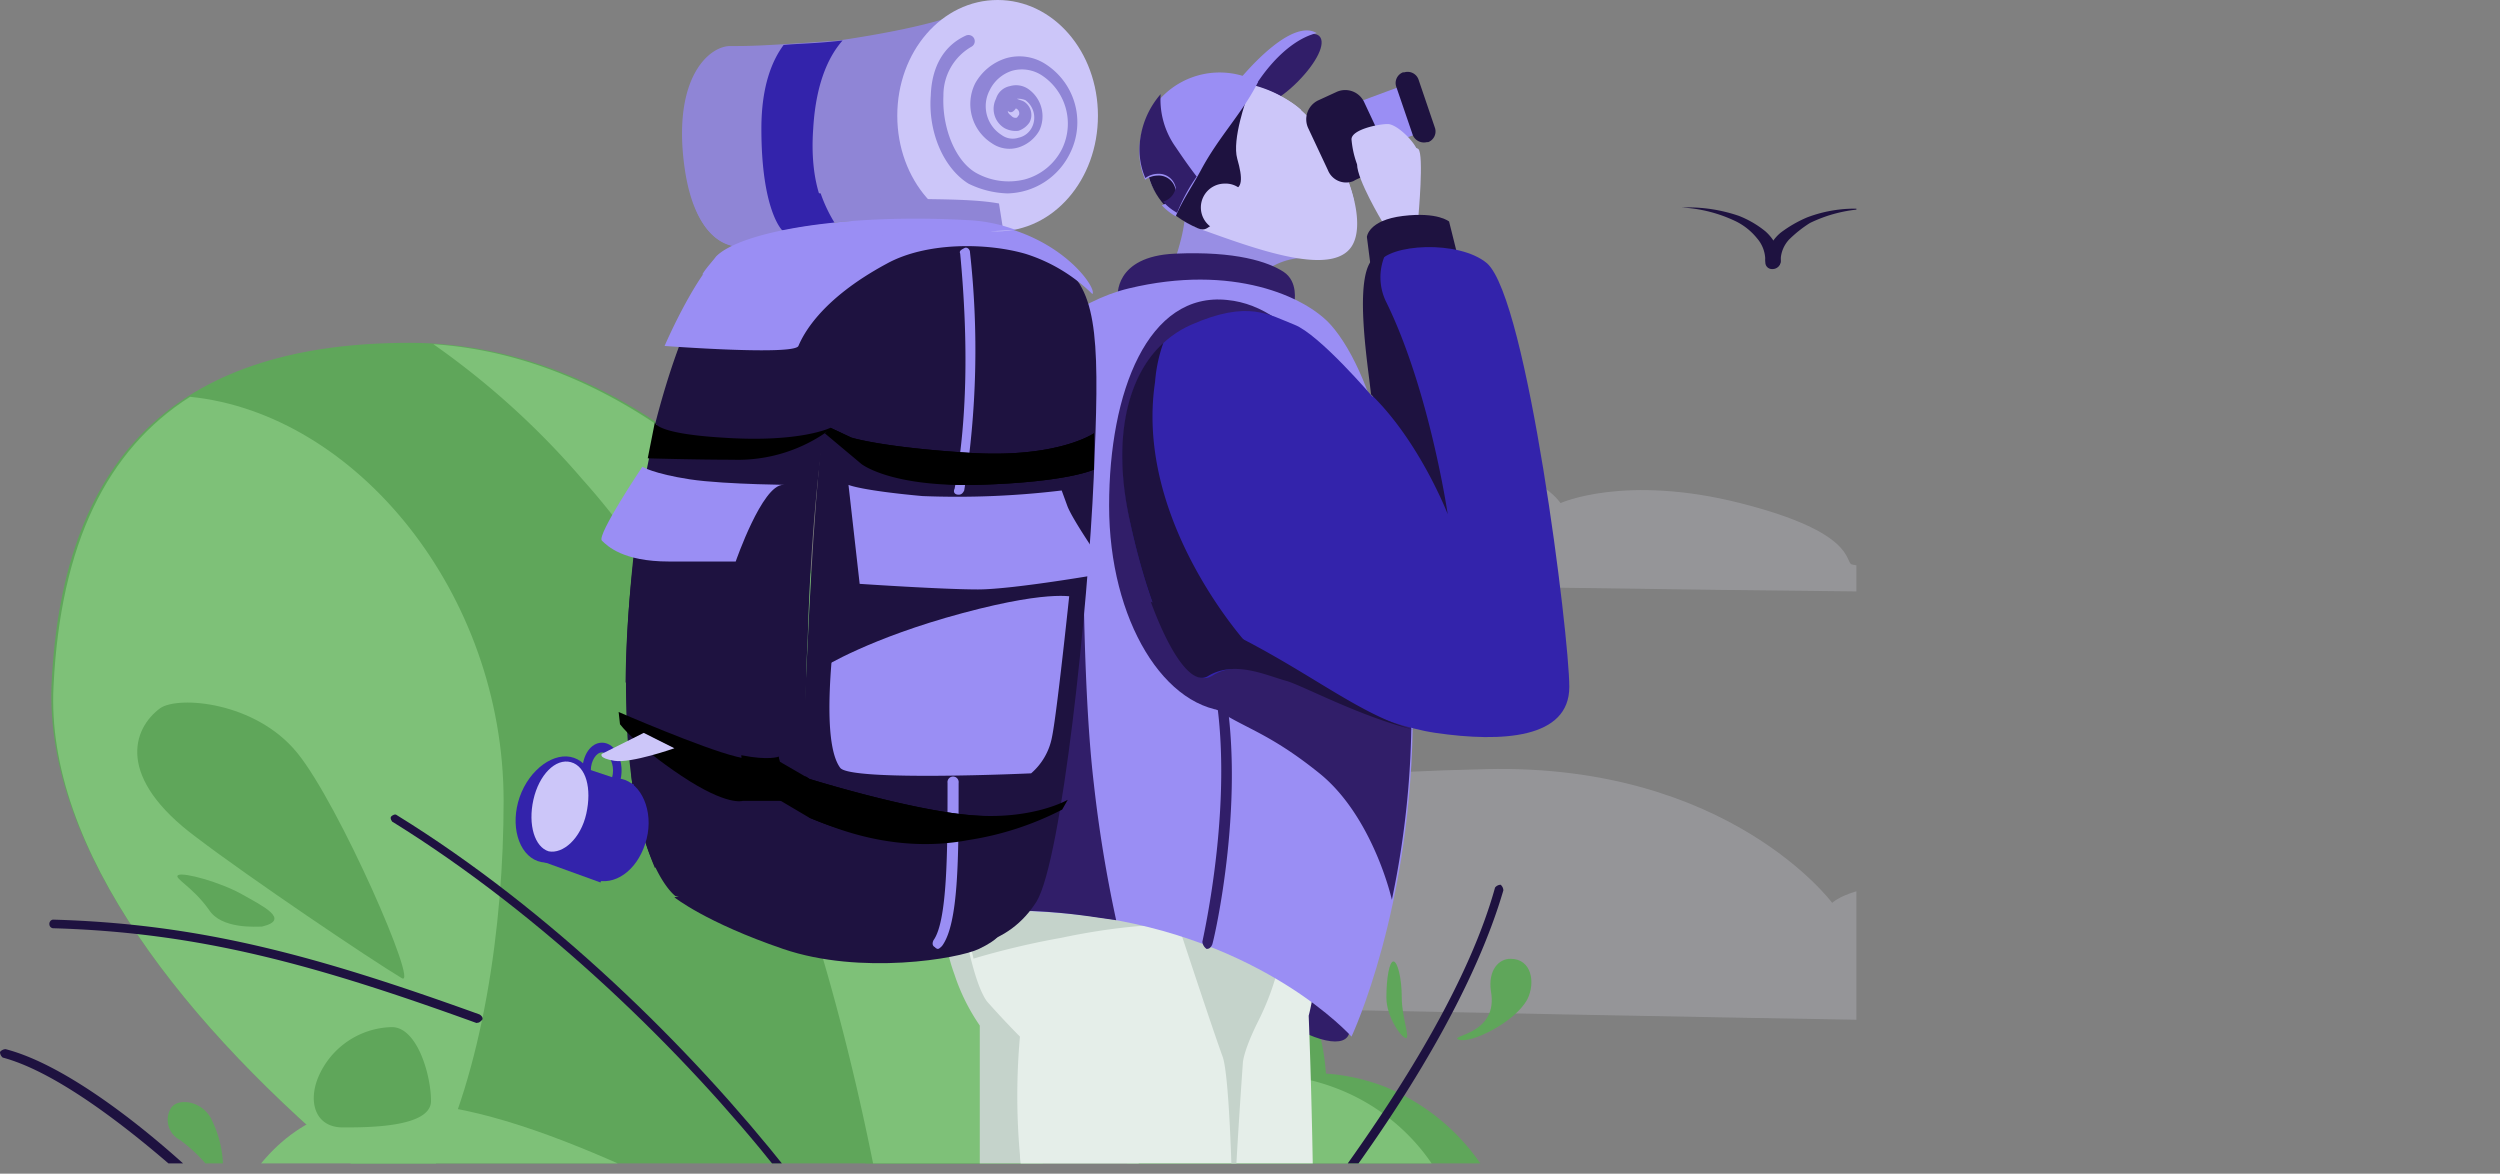 <svg xmlns="http://www.w3.org/2000/svg" xmlns:xlink="http://www.w3.org/1999/xlink" viewBox="0 0 255.16 119.79"><rect x="0" y="0" width="255.16" height="119.79" fill="#808080" stroke="none"/><defs><clipPath id="clip-path" transform="translate(0 -1.26)"><rect width="189.47" height="120" style="fill:none"/></clipPath></defs><g id="Ebene_2" data-name="Ebene 2"><g id="Layer_1" data-name="Layer 1"><g style="clip-path:url(#clip-path)"><path d="M252.42,104.93c-7.39-.57-17.92-.57-21.62-2.56s-7.39-6.26-14.22-7.39-9.52,1.56-9.52,1.56-.57-3.7-9-4.69S187,93.41,187,93.41s-10.53-14.22-35.27-13.65-22.61,2.7-22.61,2.7-8-5.26-24.75-.57-20,10-20,10-1.56-3.13-10-.57-9.53,8.39-9.53,8.39-25.31,0-25.31,1.56,201.22,5.27,206.05,4.7S259.81,105.36,252.42,104.93Z" transform="translate(0 -1.26)" style="fill:#eeecfd;opacity:0.2;isolation:isolate"/><path d="M220.56,61c-5.54.71-30.85-1.85-31.57-2.13s.43-3.27-11.37-6.26-18.35,0-18.35,0-2.56-4-9.53-3-8.39,3.7-8.39,3.7-3.69-3.7-10.66-2.13-10.24,2.56-12.8,4.83-10.67,2.56-10.67,3.7,93.72,2.13,110.64,2.13S220.56,61,220.56,61Z" transform="translate(0 -1.26)" style="fill:#eeecfd;opacity:0.2;isolation:isolate"/><path d="M133.67,121a22,22,0,0,0,1.71-8.67c0-12.8-10.81-23.18-24.17-23.18S87,99.53,87,112.33A22.45,22.45,0,0,0,88.71,121Z" transform="translate(0 -1.26)" style="fill:#5fa65a"/><path d="M37,121h69.8c-3.27-14.5-9.39-31.14-13.65-42.52C84.76,55.73,64.56,36.25,41.81,36.25S6.4,46.91,5.26,71.09C4.55,87.87,18.91,106.07,37,121Z" transform="translate(0 -1.26)" style="fill:#5fa65a"/><path d="M37,121h7c5.27-10.38,7.4-25.17,7.4-38,0-21.19-15.07-39.53-32-41.24C10.87,47.17,6.18,56.84,5.47,71.2,4.55,87.87,18.91,106.07,37,121Z" transform="translate(0 -1.26)" style="fill:#7ec178"/><path d="M20.05,86.73C25.46,90.85,37.68,99.1,41,101.09c1.84,1.14-6.4-17.77-10.67-23S18.2,72.26,16.35,73.54C13.51,75.64,11.8,80.61,20.05,86.73Z" transform="translate(0 -1.26)" style="fill:#5fa65a"/><path d="M18.2,90.57c-.57.28,1.42,1.14,3.13,3.55,1.28,2,4.84,1.71,5.41,1.71,3-.71,0-2.13-2-3.27C22.47,91.28,18.77,90.28,18.2,90.57Z" transform="translate(0 -1.26)" style="fill:#5fa65a"/><path d="M48.78,105.64c.14,0,.28-.14.42-.28s0-.43-.28-.57c-16.64-6-28.44-9.24-43.52-9.67a.44.44,0,0,0-.36.49A.42.42,0,0,0,5.4,96c14.94.43,26.74,3.7,43.23,9.67Z" transform="translate(0 -1.26)" style="fill:#1e1240"/><path d="M40.1,85.16c15.36,9.53,29.58,23.33,39.39,35.7h1c-10-12.66-24.32-26.74-40-36.41-.14-.14-.43,0-.57.15S40,85.16,40.1,85.16Z" transform="translate(0 -1.26)" style="fill:#1e1240"/><path d="M19.77,121C15.36,116.88,7,110,.57,108.34a.76.76,0,0,0-.57.29.75.75,0,0,0,.28.57C6.11,110.76,13.79,117,18.34,121Z" transform="translate(0 -1.26)" style="fill:#1e1240"/><path d="M18.34,117.59A15.58,15.58,0,0,1,21.76,121h1a11.24,11.24,0,0,0-1.28-5.69c-1-1.7-3.27-2-4-1a2.3,2.3,0,0,0,.69,3.18A1,1,0,0,0,18.34,117.59Z" transform="translate(0 -1.26)" style="fill:#5fa65a"/><path d="M151.74,121a21.78,21.78,0,0,0-10.39-8.82c-9.52-3.69-20.33.15-27.16,8.82Z" transform="translate(0 -1.26)" style="fill:#5fa65a"/><path d="M146.76,121a20.73,20.73,0,0,0-10.38-8.67,22.08,22.08,0,0,0-5.12-1.28,25.93,25.93,0,0,0-17.07,10Z" transform="translate(0 -1.26)" style="fill:#7ec178"/><path d="M65.27,121c-17.06-7.82-31.28-11.23-39.39,0Z" transform="translate(0 -1.26)" style="fill:#7ec178"/><path d="M137.94,121c6.68-9.24,12.8-19.62,15.5-28.87a.79.79,0,0,0-.28-.57.76.76,0,0,0-.57.29c-2.56,9.24-9,19.77-15.64,29h1Z" transform="translate(0 -1.26)" style="fill:#1e1240"/><path d="M152.16,102.37c.86,4.55-4.41,4.55-3.27,5s5.69-1.71,7-4.12c.85-1.71.43-4.13-1.71-4.13C153,99.1,151.88,100.24,152.16,102.37Z" transform="translate(0 -1.26)" style="fill:#5fa65a"/><path d="M141.5,103.08c0,2,1.56,4.13,2,4.13s-.43-2.14-.43-4.13-.43-3.69-.85-3.69S141.5,101.09,141.5,103.08Z" transform="translate(0 -1.26)" style="fill:#5fa65a"/><path d="M32.43,111.33c-1,2.56-.15,5,2.56,5,2.56,0,9,0,9-2.7s-1.43-7.54-4-7.54A8.37,8.37,0,0,0,32.43,111.33Z" transform="translate(0 -1.26)" style="fill:#5fa65a"/><path d="M59.44,50.18C76.65,69.38,85.18,100.1,89.31,121h17.35C103.39,106.5,97.27,90,93,78.62,84.9,56.72,65.84,37.81,44.23,36.39A82,82,0,0,1,59.44,50.18Z" transform="translate(0 -1.26)" style="fill:#7ec178"/><path d="M123.44,96c-1,1.28,1.42,4.7,5.26,7.82s7.82,4.55,8.82,3.27-1.43-4.69-5.27-7.82S124.43,94.69,123.44,96Z" transform="translate(0 -1.26)" style="fill:#311e69"/><path d="M100,105.93v14.93h16.21l.14-14.51L110.52,92.7,96.84,97s-.57.57.57,3.7A20.42,20.42,0,0,0,100,105.93Z" transform="translate(0 -1.26)" style="fill:#c5d3cb"/><path d="M104.1,107.06a67.81,67.81,0,0,0,0,12.09c0,.57.14,1.14.14,1.85H134c-.14-9-.43-16.07-.43-16.07s1.57-5.83,0-8.39-23.75-12.09-23.75-12.09l-11.66,10s1,6.82,2.56,9C102.53,105.5,104.1,107.06,104.1,107.06Z" transform="translate(0 -1.26)" style="fill:#e5eee9"/><path d="M125.71,121h.43c.28-5.26.71-11.23.71-11.23s0-1.14,1.56-4.27a26.82,26.82,0,0,0,2.14-5.83l-10-3.13s3.13,9.53,4.27,12.66C125.29,110.76,125.57,116.31,125.71,121Z" transform="translate(0 -1.26)" style="fill:#c5d3cb"/><path d="M124.29,95.83s-5.83-1-15.93,1.14a81.7,81.7,0,0,0-9,2.13c-.57-2.42-1-4.69-1-4.69l5.26-4.55,5.69-1.71Z" transform="translate(0 -1.26)" style="fill:#c5d3cb"/><path d="M98.84,2.26S96.28,3.82,85.61,5.39c-8,.57-9,.57-11.09.57S68.69,9.08,69.82,18s5.69,8.39,5.69,8.39,4.27-2.56,12.66-2.56a86.64,86.64,0,0,1,13.93,1Z" transform="translate(0 -1.26)" style="fill:#8f85d6"/><path d="M68.83,92.84S72,95.4,79.92,98.11s17.92,1,20,0,2.14-1.57,2.14-1.57l-18.49-8Z" transform="translate(0 -1.26)" style="fill:#1e1240"/><path d="M137.94,11.93l5.4-2,1.71,4.83-5.4,2Z" transform="translate(0 -1.26)" style="fill:#9a8ef4"/><path d="M127.7,11.93c-.71-.71.29-2.7,2.28-4.69s4-3,4.69-2.28-.28,2.7-2.27,4.69S128.41,12.5,127.7,11.93Z" transform="translate(0 -1.26)" style="fill:#311e69"/><path d="M125.85,14.77a29.11,29.11,0,0,0-1.13,4.41c-.29-2-1.57-5.55,0-7.54,3.12-4.26,7.39-8.39,9.67-7C131.26,5.39,127.7,9.37,125.85,14.77Z" transform="translate(0 -1.26)" style="fill:#9a8ef4"/><path d="M133.11,27.57a7,7,0,0,0-4.27,1.57,45.93,45.93,0,0,1-3.56,3.12l-6.39-1.56s1-2.56,1.56-4.69a16,16,0,0,0,.57-3.7h9.53Z" transform="translate(0 -1.26)" style="fill:#988ee4"/><path d="M132.11,32.12S132.54,30,131,29s-4.83-2.13-11.09-1.85-5.83,4.41-5.83,4.41l4.55,3Z" transform="translate(0 -1.26)" style="fill:#311e69"/><path d="M137.94,107.06s6.26-13.22,6.26-33.13-3.7-34.27-8.39-39.53c-2.56-2.85-10-6.26-20.62-3.7S96.28,47.05,96.28,47.05L93.15,95s7-1.57,17.77-.29C129,97,137.94,107.06,137.94,107.06Z" transform="translate(0 -1.26)" style="fill:#9a8ef4"/><path d="M113.2,52.88c0,11.66,5.69,21,12.65,21s12.66-9.39,12.66-21-6.26-20.33-13.23-21C117.18,31,113.2,41.22,113.2,52.88Z" transform="translate(0 -1.26)" style="fill:#311e69"/><path d="M134.67,80.19c-5.83-4.7-8.39-4.7-11.66-7.4S117.18,62,117.18,62l8.39-12,17.21,4.55a127.18,127.18,0,0,1,1.28,19.2,92.43,92.43,0,0,1-2,19.34C141.35,90.14,139.08,83.74,134.67,80.19Z" transform="translate(0 -1.26)" style="fill:#311e69"/><path d="M123.15,98.11c.29,0,.43-.15.57-.43s3.7-15.5,1-27.59c-.15-.28-.29-.43-.57-.43s-.43.29-.43.57c2.56,11.81-1,27-1,27.16a1,1,0,0,0,.43.72Z" transform="translate(0 -1.26)" style="fill:#311e69"/><path d="M118.46,12.21a8.45,8.45,0,0,0,4.69,12.66c5.55,2,12.8,4.55,14.79,1.56s-1.42-11.52-6.26-14.79S120.31,9.23,118.46,12.21Z" transform="translate(0 -1.26)" style="fill:#ccc6f9"/><path d="M133.67,13.49a17.34,17.34,0,0,1,4.55,8.39c-1-1.42-4.55-3.84-5.54-3.84C131,18,133,14.35,133.67,13.49Z" transform="translate(0 -1.26)" style="fill:#ccc6f9"/><path d="M138.37,19.61l1.85-.86a2.12,2.12,0,0,0,1-2.82v0l-2-4.27a2.13,2.13,0,0,0-2.84-1l-1.85.85a2.14,2.14,0,0,0-1,2.85l2,4.26a2,2,0,0,0,2.59,1.13Z" transform="translate(0 -1.26)" style="fill:#1e1240"/><path d="M118.46,12.21c2-3,8.25-3.69,13.22-.57a7.4,7.4,0,0,1,1.14.86,6.84,6.84,0,0,0-3.27,3.84c-1,3.69-2.27,3.41-3.13,4.69-2-.57-1.84,3.84-3.69,3.13C115.19,21.74,116.47,15.2,118.46,12.21Z" transform="translate(0 -1.26)" style="fill:#ccc6f9"/><path d="M127.13,9.94l.15,1.28s-1.57,4.26-1,6.25.57,3.13-.57,3.13c-.57,0,.57,2.56-2.13,3.7-.29.14-.57.57-1.28.28-6.68-2.84-6-9.38-4-12.37C119.88,10.08,123.44,9.08,127.13,9.94Z" transform="translate(0 -1.26)" style="fill:#1e1240"/><path d="M125,24.87A2.42,2.42,0,0,1,125,20a2.32,2.32,0,0,1,2.42,2.22v.2A2.39,2.39,0,0,1,125,24.87Z" transform="translate(0 -1.26)" style="fill:#ccc6f9"/><path d="M120,20.75a1.74,1.74,0,0,0-1.85-1.57,2.23,2.23,0,0,0-1.27.43,7.35,7.35,0,0,1-.57-3.56,8.21,8.21,0,0,1,12.08-6.4c-1.56,3.13-4,5.55-5.83,9-1,1.85-1.85,3-2.56,4.69a5.75,5.75,0,0,1-1.42-1.13C119.46,21.88,120,21.31,120,20.75Z" transform="translate(0 -1.26)" style="fill:#9a8ef4"/><path d="M94.28,77.34l1.71-25,14.65-9.1s-.57,24.75,1,38a136.76,136.76,0,0,0,2.28,13.94l-3-.43a59.76,59.76,0,0,0-14.08-.28Z" transform="translate(0 -1.26)" style="fill:#311e69"/><path d="M105.8,93.27c2.56-4.27,5.26-30,5.83-43.23s.57-18.91-3.13-21.62-16.35-5.83-20.62-.56-5.26,35.26-5.83,47.35-1,17.92,7.4,21C97.84,99.67,103.1,97.54,105.8,93.27Z" transform="translate(0 -1.26)" style="fill:#1e1240"/><path d="M144.77,17.05c0-1-2.14-3.13-3.13-3.13s-3.7.57-3.7,1.56a9.7,9.7,0,0,0,.57,2.56l4.27.57C142.63,18.61,144.77,18,144.77,17.05Z" transform="translate(0 -1.26)" style="fill:#ccc6f9"/><path d="M144.77,23.3s.57-6.25,0-6.82-6.26,0-6.26,1.56,2.56,5.83,2.56,5.83Z" transform="translate(0 -1.26)" style="fill:#ccc6f9"/><path d="M147.9,23.87s-1.14-1-4.7-.57-3.69,2.14-3.69,2.14l.42,3.27,9-.71Z" transform="translate(0 -1.26)" style="fill:#1e1240"/><path d="M132.11,34.4c-2.56-1-4.69-2.56-10.52,0s-8.39,10-6.26,20.05,5.69,17.49,8.39,15.78,5.83,0,8,.57,9,4.41,14.79,5.26c6.83,1,13.66.57,13.66-4.69s-4.27-39.53-8.39-43.23c-2.85-2.42-10.1-2-11.1,0-1.56,3.13-.56,13.65-.56,13.65S134.67,35.39,132.11,34.4Z" transform="translate(0 -1.26)" style="fill:#3323ab"/><path d="M117.46,62.7a16.09,16.09,0,0,1,4,1.28c10.66,4.4,16.49,10.09,23,11.8-5.4-1.28-11.23-4.41-13.08-5-2.13-.57-5.26-2.13-8-.57C121.73,71.37,119.45,68.1,117.46,62.7Z" transform="translate(0 -1.26)" style="fill:#1e1240"/><path d="M139.93,41.51c-.28-2.85-2-12.94.57-14.08a2.79,2.79,0,0,0,1-.43,5.7,5.7,0,0,0,0,5.12c4.41,9,6.26,21.62,6.26,21.62S144.91,46.34,139.93,41.51Z" transform="translate(0 -1.26)" style="fill:#1e1240"/><path d="M145.62,15.77h.14a1.17,1.17,0,0,0,.71-1.42l-1.7-5a1.18,1.18,0,0,0-1.43-.71h-.14a1.17,1.17,0,0,0-.71,1.42l1.71,5A1.24,1.24,0,0,0,145.62,15.77Z" transform="translate(0 -1.26)" style="fill:#1e1240"/><path d="M95.71,98.11c.14,0,.28-.15.43-.29,1.7-2.27,1.7-9,1.7-16.64A.57.57,0,0,0,96.71,81a.38.38,0,0,0,0,.15c0,6.83,0,14.08-1.43,16.07-.14.29-.14.57.14.71A.46.46,0,0,0,95.71,98.11Z" transform="translate(0 -1.26)" style="fill:#9a8ef4"/><path d="M109.5,58.57s-1.56,15.22-2.13,17.92a6.46,6.46,0,0,1-2.13,3.7s-18.49.85-19.49-.57C82.62,75.35,87.18,53,87.32,51.75Z" transform="translate(0 -1.26)" style="fill:#9a8ef4"/><path d="M91.72,25.58s-14.36-.71-18.06,3-7.53,16.35-9,29.43c-3.12,29.44,4.27,34.7,4.27,34.7s14.93.71,14.79.14A127.92,127.92,0,0,1,82.44,66.4C83.62,27,91.72,25.58,91.72,25.58Z" transform="translate(0 -1.26)" style="fill:#1e1240"/><path d="M73.38,28.85l16.07-1.28A29.07,29.07,0,0,0,85.89,36l-5.26,4.55L66.84,44.64C68.69,37.38,71.1,31.41,73.38,28.85Z" transform="translate(0 -1.26)" style="fill:#1e1240"/><path d="M111.49,31.27c.57-.57-3.7-6.83-12.65-7.4-12.66-.71-23.18,1-25.74,3.7s-5.27,9-5.27,9,13.23,1,13.66,0,2.13-4.69,9-8.39c4.12-2.28,10.38-2.13,14.22-1A17,17,0,0,1,111.49,31.27Z" transform="translate(0 -1.26)" style="fill:#9a8ef4"/><path d="M80.49,50.75c.57,0,.57,1,.57,2.13,0,2.56-2.13,9.53-2.13,20.48s3.12,19.48,2.13,20a3.22,3.22,0,0,1-3.7-.14c-1-1-2.7-19.91-2.13-26.73s2.13-13.23,3.13-14.79S80.49,50.75,80.49,50.75Z" transform="translate(0 -1.26)" style="fill:#1e1240"/><path d="M101.82,24.87c-5.69,0-10.24-5.26-10.24-11.8S96.13,1.26,101.82,1.26s10.24,5.26,10.24,11.81S107.51,24.87,101.82,24.87Z" transform="translate(0 -1.26)" style="fill:#ccc6f9"/><path d="M102.82,21a7.27,7.27,0,0,0,6.4-4.12,7.05,7.05,0,0,0-2.56-9.11,4.9,4.9,0,0,0-4-.56,5.48,5.48,0,0,0-3.13,2.56,4.74,4.74,0,0,0,1.7,6.11,3.14,3.14,0,0,0,2.71.43,3.73,3.73,0,0,0,2.13-1.71,3.4,3.4,0,0,0-1.14-4.27,2.2,2.2,0,0,0-1.85-.28,1.85,1.85,0,0,0-1.42,1.28,2.3,2.3,0,0,0,.85,3,2.39,2.39,0,0,0,1.43.28,2.18,2.18,0,0,0,1.13-.85,1.61,1.61,0,0,0-.57-2.14c-.28-.14-.42-.14-.71-.28a2,2,0,0,1,.86.14,2.2,2.2,0,0,1,.71,2.7,2,2,0,0,1-1.42,1.14,1.9,1.9,0,0,1-1.71-.28A3.48,3.48,0,0,1,101,10.49a3.84,3.84,0,0,1,2.27-2,3.73,3.73,0,0,1,3,.42,5.9,5.9,0,0,1,2.13,7.54,6,6,0,0,1-3.84,3.13,6.81,6.81,0,0,1-5-.71c-2.14-1.28-3.42-4.7-3.27-7.83a5.69,5.69,0,0,1,2.84-5,.64.64,0,0,0,.29-.86h0a.65.65,0,0,0-.86-.28C96.38,5.9,95.1,8,95,11c-.29,3.7,1.28,7.4,3.84,9A9.65,9.65,0,0,0,102.82,21Zm.85-8.68h0A.53.53,0,0,1,104,13l0,0c-.15.14-.15.28-.29.28a.53.53,0,0,1-.43-.14c-.14-.14-.42-.29-.42-.57.28.28.57.14.85-.29Z" transform="translate(0 -1.26)" style="fill:#8f85d6"/><path d="M79.49,52.32c.57,1-2.13,9-2.84,8.53s-9.38,7-12.8,10.09a111.52,111.52,0,0,1,.86-12.79,38.5,38.5,0,0,1,.57-4C69.83,55.73,79.07,51.6,79.49,52.32Z" transform="translate(0 -1.26)" style="fill:#1e1240"/><path d="M79.92,50.75c2.13,0-5.83,0-9.53-.57s-4.83-1.28-4.83-1.28-4.69,7-4.13,7.54,2.14,2.13,6.83,2.13h6.83S77.79,50.75,79.92,50.75Z" transform="translate(0 -1.26)" style="fill:#9a8ef4"/><path d="M109.92,62.27s-2.13-1-11.66,1.56S84,69.38,84,69.38l1-18.2,19.48-1,4.69,8.39Z" transform="translate(0 -1.26)" style="fill:#1e1240"/><path d="M113.2,59.71s-3.7-5.26-4.27-6.83l-.57-1.56a88.9,88.9,0,0,1-14.22.57c-6.26-.57-7.54-1.14-7.54-1.14l1.14,10.1s8.39.57,12.09.57S113.2,59.71,113.2,59.71Z" transform="translate(0 -1.26)" style="fill:#9a8ef4"/><path d="M97.84,51.75c.28,0,.43-.15.57-.43A90.46,90.46,0,0,0,99,27c0-.28-.29-.57-.57-.42s-.57.28-.43.56c.86,9.11.71,17.21-.57,24C97.27,51.46,97.41,51.75,97.84,51.75Z" transform="translate(0 -1.26)" style="fill:#9a8ef4"/><path d="M75.65,26.43s-4.12.57-5.4-6.68a40.75,40.75,0,0,0,6.11,1c12.8,1.28,21,.43,25.6,1.28l.43,2.71a86.68,86.68,0,0,0-13.94-1C79.92,23.87,75.65,26.43,75.65,26.43Z" transform="translate(0 -1.26)" style="fill:#8f85d6"/><path d="M86,5.39c-1.13,1.28-2.7,3.84-3,9-.43,6,1.42,8.81,2.13,9.67a36.7,36.7,0,0,0-5,.71h-.29s-2.13-2-2.13-10.38c0-4.41,1.13-7,2.27-8.54,1.42-.14,3.13-.14,5.69-.42Z" transform="translate(0 -1.26)" style="fill:#3323ab"/><path d="M83.76,21a15.24,15.24,0,0,0,1.42,3,36.7,36.7,0,0,0-5,.71H79.9s-1-1-1.57-4.27Z" transform="translate(0 -1.26)" style="fill:#3323ab"/><path d="M71.67,29.28c.43-.71,1-1.28,1.42-1.85,2.56-2.56,13.09-4.41,25.74-3.7a16,16,0,0,1,4.84,1c-2.42.14-5.69.28-10.1.28A78.67,78.67,0,0,0,71.67,29.28Z" transform="translate(0 -1.26)" style="fill:#9a8ef4"/><path d="M118.74,36.25a15.18,15.18,0,0,0-.85,4c-2.13,14.22,9.53,26.87,9.53,26.87L120.73,69c-2-2.56-4-8-5.4-14.5C113.48,46.2,115,39.66,118.74,36.25Z" transform="translate(0 -1.26)" style="fill:#1e1240"/><path d="M61.44,82.75c1.13,0,2-1.28,2-2.85s-.86-2.84-2-2.84-2,1.28-2,2.84S60.44,82.75,61.44,82.75Zm0-4.7c.57,0,1.13.86,1.13,1.85s-.56,1.85-1.13,1.85S60.3,80.9,60.3,79.9,60.87,78.05,61.44,78.05Z" transform="translate(0 -1.26)" style="fill:#3323ab"/><path d="M118.17,19a2.23,2.23,0,0,0-1.27.43,7.35,7.35,0,0,1-.57-3.56,8.77,8.77,0,0,1,2.13-5A8.37,8.37,0,0,0,120,16.28c.86,1.28,1.57,2.27,2.14,3a17.87,17.87,0,0,0-2,3.7,5.45,5.45,0,0,1-1.43-1.14A1.81,1.81,0,0,0,120,20.42,1.76,1.76,0,0,0,118.17,19Z" transform="translate(0 -1.26)" style="fill:#311e69"/><path d="M63.14,73.93s8.53,3.7,12,4.55c3.27.85,4.4.29,4.4.29L80.11,83H75.8s-1.57.57-6.26-2.56-6.26-5.26-6.26-5.26Z" transform="translate(0 -1.26)"/><path d="M68.83,77.63s-4.41,1.56-6.12,1.28-1.28-.71-1.28-.71l4.27-2.14Z" transform="translate(0 -1.26)" style="fill:#ccc6f9"/><path d="M78.93,78.62l3.69,2.14s10,3.12,16.36,3.69,9.53-1,9.53-1l-.57.57a47.57,47.57,0,0,1-9.53,2.56,28,28,0,0,1-15.79-1.85l-3.13-1.85Z" transform="translate(0 -1.26)"/><path d="M65,80.19c1.85,0,3.41,2.42,3.41,5.26a6.16,6.16,0,0,1-1.56,4.41,33.07,33.07,0,0,1-2.42-9.53C64.56,80.19,64.71,80.19,65,80.19Z" transform="translate(0 -1.26)" style="fill:#1e1240"/><path d="M61,91.14c-2.13-.57-3.27-3.27-2.56-6.12s3-4.69,5-4.26S66.72,84,66,86.87,63.14,91.56,61,91.14Z" transform="translate(0 -1.26)" style="fill:#3323ab"/><path d="M64.71,81.33l-7.26-2.42-2.84,10,6.68,2.42Z" transform="translate(0 -1.26)" style="fill:#3323ab"/><path d="M54.89,89.15c-2-.71-2.84-3.7-1.85-6.54s3.56-4.7,5.55-4,2.84,3.7,1.85,6.54C59.44,88.15,57,89.86,54.89,89.15Z" transform="translate(0 -1.26)" style="fill:#3323ab"/><path d="M56,88.15c-1.42-.43-2.13-2.7-1.56-5.26s2.27-4.27,3.83-3.84,2.14,2.7,1.57,5.26S57.45,88.44,56,88.15Z" transform="translate(0 -1.26)" style="fill:#ccc6f9"/><path d="M66.84,44.35s-.14,1.14,6.82,1.57c8,.56,11.1-1,11.1-1l2.13,1S90,46.92,99,47.48s12.65-2,12.65-2v3.7s-2.56,1.28-11.66,1.56-12.65-3.13-12.65-3.13l-2.56-2.56a15.83,15.83,0,0,1-10,3.13c-3.7,0-8.67-.14-8.67-.14Z" transform="translate(0 -1.26)"/><path d="M75.94,82.75l-.28-4.41c2.84.57,3.83.14,3.83.14L79.78,81l.14,1.57h-4Z" transform="translate(0 -1.26)"/><path d="M82.2,80.47l.42.29s10,3.13,16.36,3.69,10-1.56,10-1.56l-.57,1A31.07,31.07,0,0,1,98.84,87c-8.25,1.57-14.94-1.85-16.22-2.27Z" transform="translate(0 -1.26)"/><path d="M84.19,45.49l.43-.43a.14.14,0,0,0,.14-.14h0l2.13,1S90,46.92,99,47.48s12.66-2,12.66-2v3.7s-2.56,1.28-11.67,1.56-12.08-2.13-12.08-2.13Z" transform="translate(0 -1.26)"/><path d="M181.74,27.86a3.21,3.21,0,0,1,.85-2.14,12.49,12.49,0,0,1,2.14-1.7,14.43,14.43,0,0,1,5.54-1.43,13.65,13.65,0,0,0-5.83.86,12.73,12.73,0,0,0-2.7,1.56,4.39,4.39,0,0,0-1.56,3,.67.67,0,0,0,.63.71h.08a.82.82,0,0,0,.85-.79v-.06Z" transform="translate(0 -1.26)" style="fill:#1e1240"/><path d="M181.74,27.86a4.68,4.68,0,0,0-1.57-3,10.14,10.14,0,0,0-2.7-1.57,16,16,0,0,0-5.83-.85,14.46,14.46,0,0,1,5.55,1.42,6.42,6.42,0,0,1,2.13,1.71,3.41,3.41,0,0,1,.85,2.13.67.67,0,0,0,.63.71h.09c.42.29.85,0,.85-.56Z" transform="translate(0 -1.26)" style="fill:#1e1240"/></g></g></g></svg>